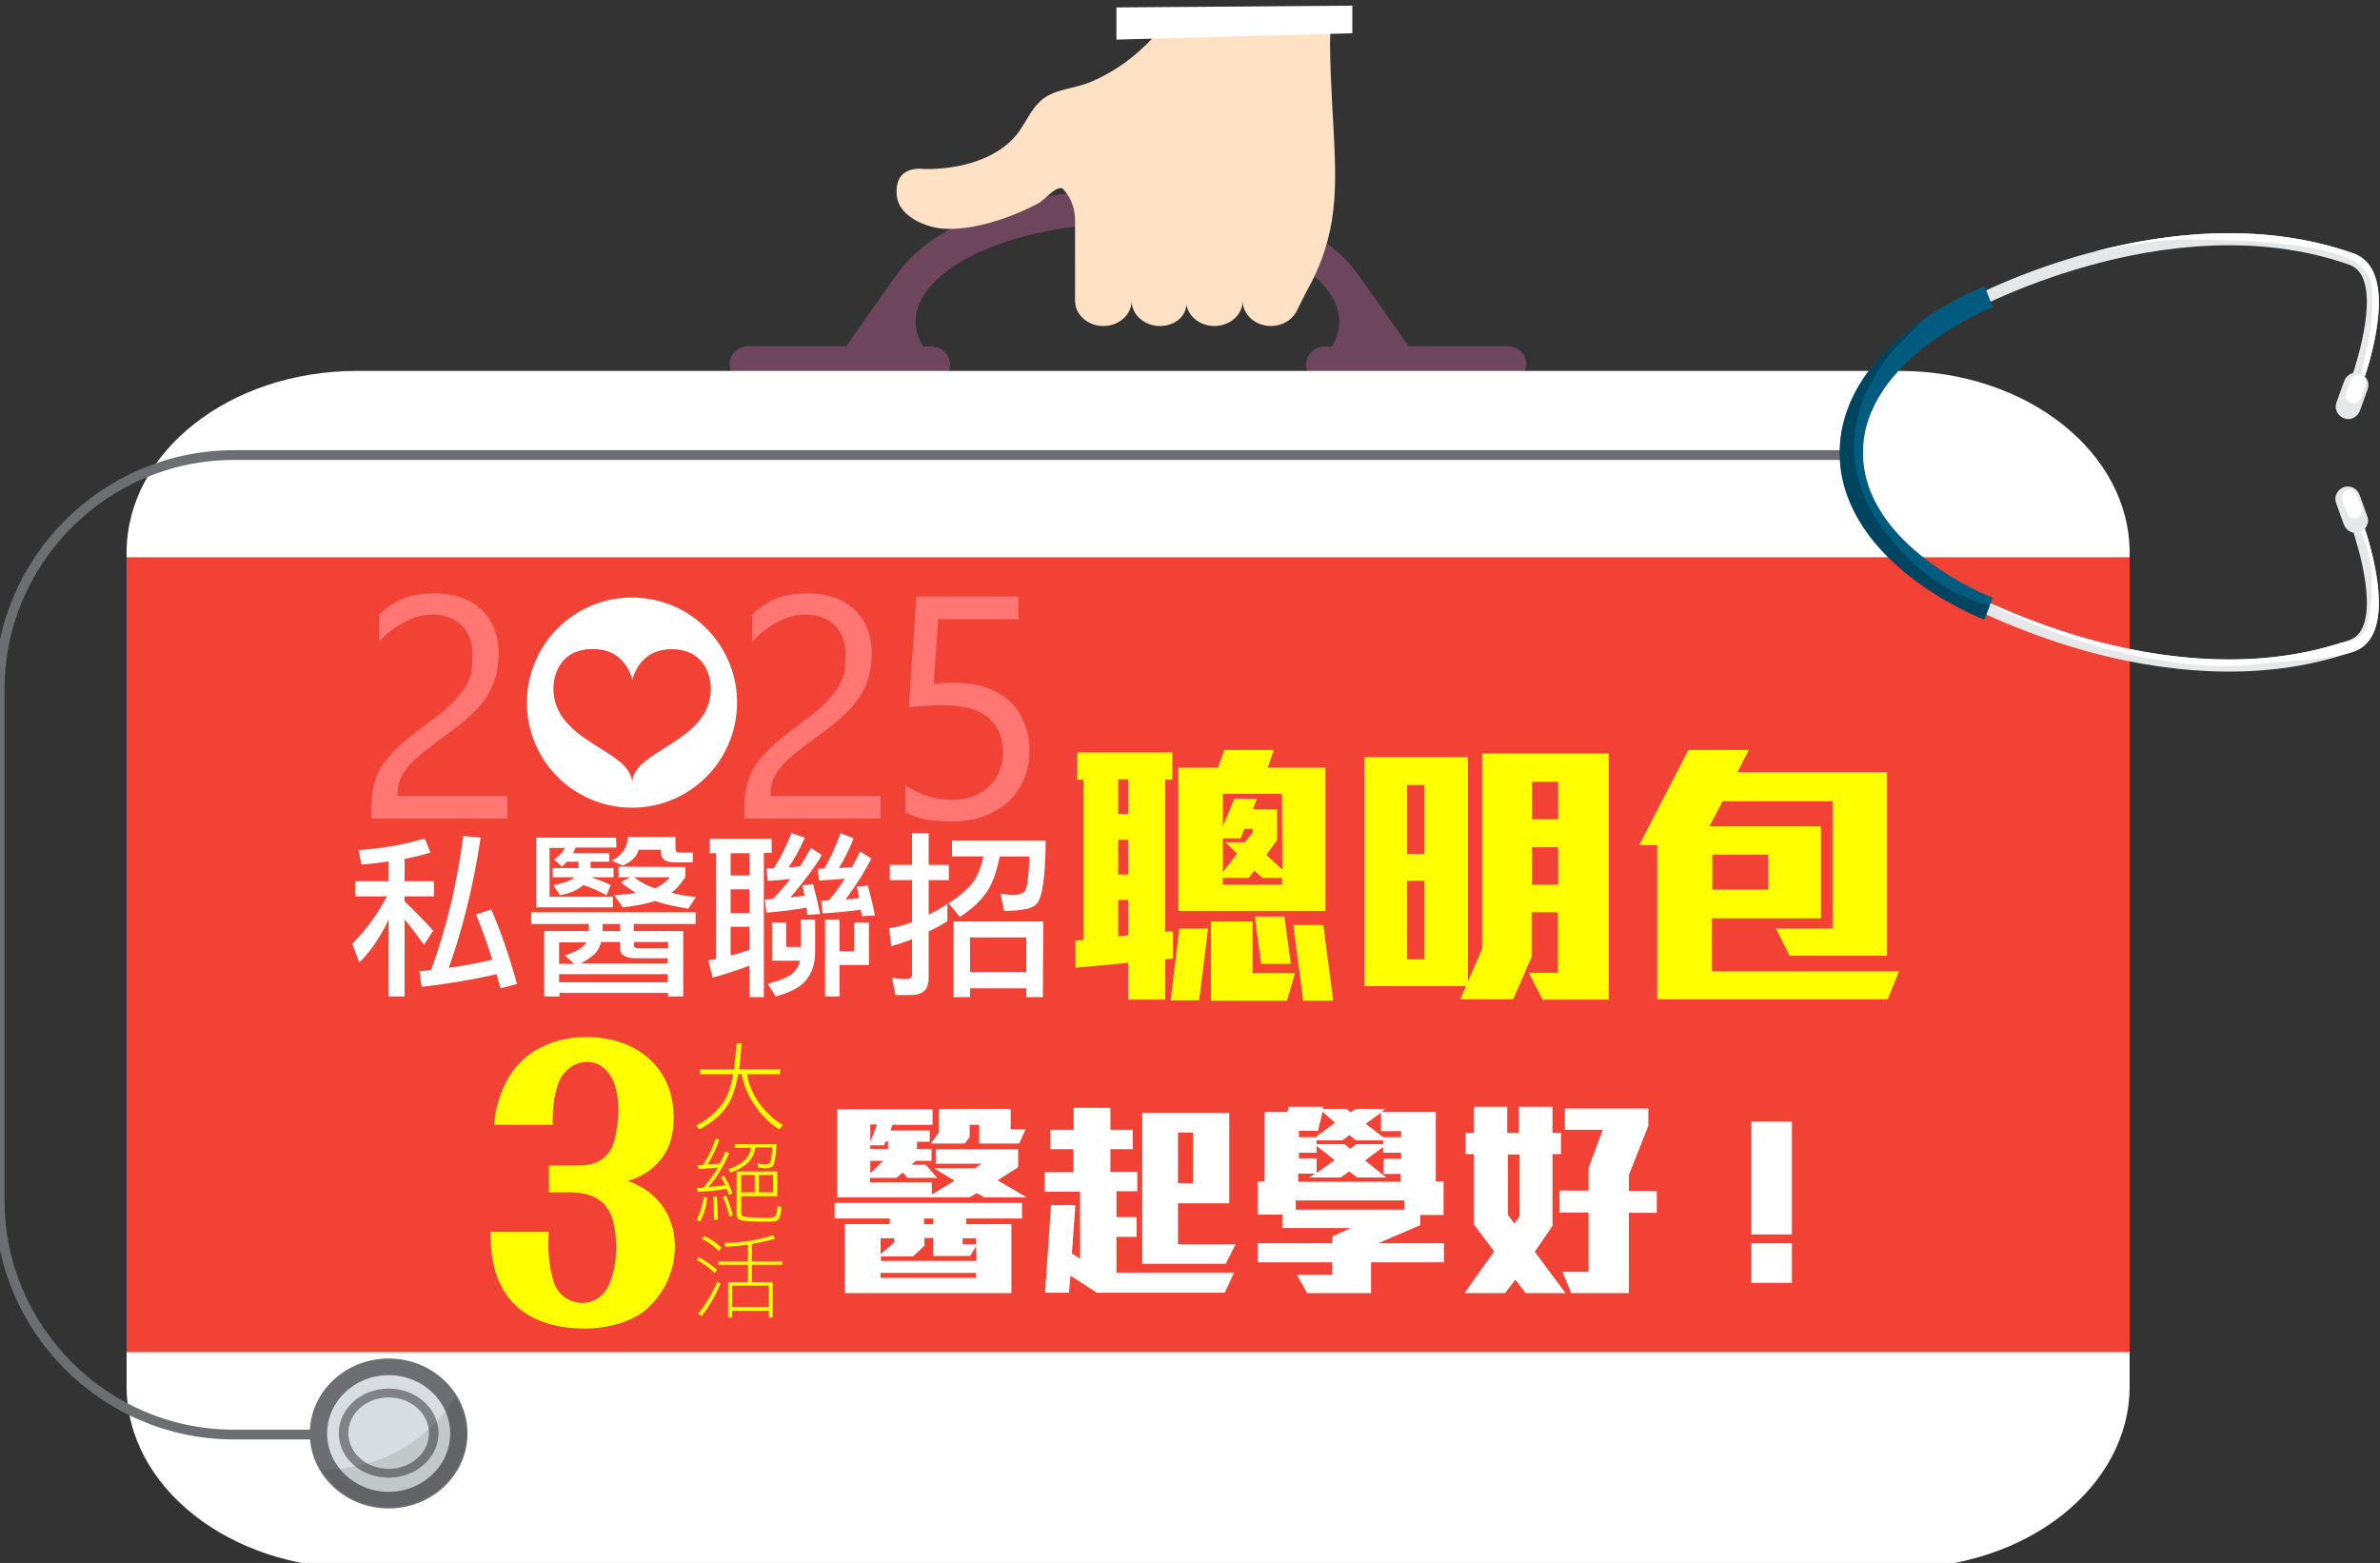 <?xml version="1.0" encoding="utf-8"?>
<!-- Generator: Adobe Illustrator 22.0.1, SVG Export Plug-In . SVG Version: 6.00 Build 0)  -->
<svg version="1.1" id="圖層_1" xmlns="http://www.w3.org/2000/svg" xmlns:xlink="http://www.w3.org/1999/xlink" x="0px" y="0px"
	 viewBox="0 0 673 442" style="enable-background:new 0 0 673 442;" xml:space="preserve">
<rect x="0" y="0" width="673" height="442" fill="#333333" stroke="none"/>
<style type="text/css">
	.st0{fill:#6D465D;}
	.st1{fill:#FFFFFF;}
	.st2{fill:#F24235;}
	.st3{fill:#FFFF00;}
	.st4{fill:#FF7673;}
	.st5{fill:#D7DDE0;}
	.st6{fill:#808285;}
	.st7{fill:#6D6E71;}
	.st8{opacity:0.1;enable-background:new    ;}
	.st9{fill:none;stroke:#6D6E71;stroke-width:2.758;stroke-miterlimit:10;}
	.st10{fill:#E6E7E8;}
	.st11{fill:#005B7F;}
	.st12{fill:#00445F;}
	.st13{fill:#FFE2C5;}
	.heart{animation:jump 1.5s linear infinite;transform-origin:25% 50%;}
	@keyframes jump{
		0%{transform:scale(1.1);}
		50%{transform:scale(1);}
		100%{transform:scale(1.1);
	}
</style>
<g>
	<g>
		<g>
			<path class="st0" d="M250.4,97.9L250.4,97.9L250.4,97.9L250.4,97.9z"/>
			<path class="st0" d="M387.2,97.8L387.2,97.8l0.1,0.1L387.2,97.8z"/>
			<path class="st0" d="M426.4,97.9h-28.1l-14-19.9c-0.1-0.1-0.2-0.1-0.2-0.2c-9.7-14.2-34.9-24.2-65.3-24.2
				c-30.7,0-56.1,10.1-65.6,24.6c0,0.1-0.1,0.1-0.2,0.2l-13.7,19.5h-27.7c-2.9,0-5.3,2.3-5.3,5.1c0,2.8,2.4,5.1,5.3,5.1h25.2
				c0.2,0.2,0.3,0.4,0.5,0.5c1.8,1.2,4.1,0.9,5.6-0.5h14c11.4,11.9,34.5,20,61.8,20s50.4-8,61.8-20h14.2c1.5,1,3.6,1.2,5.2,0.1
				l0.1-0.1h26.3c2.9,0,5.3-2.3,5.3-5.1C431.6,100.2,429.3,97.9,426.4,97.9z M250.4,97.9L250.4,97.9L250.4,97.9L250.4,97.9z
				 M268.1,105.4c0.4-0.7,0.6-1.5,0.6-2.3c0-2.8-2.4-5.1-5.3-5.1H261c-1.3-2.3-2.1-4.6-2.1-7c0-15.1,27.4-27.8,59.9-27.8
				s59.9,12.7,59.9,27.8c0,2.4-0.8,4.8-2.1,7h-2c-2.9,0-5.3,2.3-5.3,5.1c0,0.8,0.2,1.5,0.5,2.1c-10.6,8-29.7,13.5-51,13.5
				C297.7,118.7,278.8,113.3,268.1,105.4z M387.2,97.8l0.1,0.1L387.2,97.8C387.2,97.9,387.2,97.9,387.2,97.8z"/>
		</g>
		<g>
			<path class="st1" d="M602.2,392.1c0,28.4-29.1,51.4-65.1,51.4H100.9c-36,0-65.1-23-65.1-51.4V156.3c0-28.4,29.1-51.4,65.1-51.4
				h436.2c36,0,65.1,23,65.1,51.4V392.1z"/>
			<rect x="35.8" y="157.6" class="st2" width="566.4" height="224.8"/>
		</g>
	</g>
	<g>
		<g>
			<g>
				<path class="st1" d="M273.2,344.6v1.6H286v19.5h-47.1v-19.5h12.7v-1.6H236v-4.4h53v4.4H273.2z M278.3,338.6l-2.1-1.2l-2,1.2
					h-37.5v-24.9h27v4.4h-11.3l-0.6,1.6h11.1v3.2h-3.6v2h4.1v3.4H259l-1.3,1.1h4.1l3.2,3.7h-8.4l-1.3-1.5l-1.8,1.5H246v1.3h17.5v3.4
					l6.4-3.9l-5.8-3.5h11.5l2-1.3h-13V325h23.3v5.1l-5.8,3.7l8.2,4.8L278.3,338.6L278.3,338.6z M246.1,318v4.9l1.9-4.9H246.1z
					 M251.1,322.8h-0.7l-0.4,1.1h-3.9v1h5L251.1,322.8L251.1,322.8z M246.1,328.3v3.5l3.6-3.5H246.1z M276,352.5l-1.7,2.7h-10.4
					v-5.1h-2.5v2.2l-3.2,3h-9.1v1.3h27L276,352.5L276,352.5z M252.8,350.2H249v4.5l3.8-3.3V350.2z M276,360h-27v1.4h27V360z
					 M263.9,344.6h-2.6v1.6h2.6V344.6z M288.2,323.4h-11.3v-5.3h-2.7v3.5l-1.4,1.8h-9.6l2.3-3.2v-6.6h20.3v5.8h4.2L288.2,323.4z
					 M276,350.2h-3.8v1.7h3.8V350.2z"/>
				<path class="st1" d="M346.3,365.6h-36.1l-7.5-4.8l-0.4,4.8h-6.8l1.7-24.8h6.9l-1,13.7l2.3,1.5v-19h-10v-5.5h8.1V325H297v-5.5
					h6.6v-6.2H314v6.2h6.3v5.5H314v6.4h7.6v5.5h-5.9v7.3h5.7v5.6h-5.7v10.1H349L346.3,365.6z M346.6,357.4H323v-42.7h24.6v25.6
					h-14.5v11.6h16.3L346.6,357.4z M337.3,320.3h-4.2v14.3h4.2V320.3z"/>
				<path class="st1" d="M387.7,357v8.7h-18.1l-2.9-5.2h10V357h-21.1v-5.4h21.1v-1.9l5.2-2.4h-19.3v-3.8h-7v-9.4h2v-19.6h6.4
					l0.4-1.5h9.8l-0.1,0.6h6.7l1.1,1l1.4-1h8.5l-1.1,0.9H406v19.6h2.2v9.5h-6.6v2.9l-11.9,5.1h18.6v5.4L387.7,357L387.7,357z
					 M397.1,339.5h-30.7v2.6h30.7V339.5z M374,314.4l-1.3,5.4h-5.4v1.8h4.7l5.5-4.1L374,314.4z M372.3,324.1v1.9h-5v1.6h5v4.1
					l5.1-3.6L372.3,324.1z M396.2,332h-5v-4.3h5V326h-5.1v-1.6l-5.1,3.8l6,4.8h-8.2l-2.3-1.7l-2.4,1.7h-8.9l1.7-1.1h-4.8v2.3H396
					V332H396.2z M391.1,322.5h-7.7l-1.8-1.5l-2,1.5h-7.3v1.1h7.9l1.6,1.3l1.7-1.3h7.6L391.1,322.5L391.1,322.5z M396.2,319.9h-5.7
					v-5.2l-4.3,3.1l4.9,3.8h5.1V319.9z"/>
				<path class="st1" d="M431.4,365.7l-2.9-3.8l-2.9,3.8h-11.5l8.4-11.8l-5.7-7.6v-19.9h-2.4v-6h2.4V313h9.4v7.4h3.3V313h9.5v7.4
					h2.4v6H439v20.3l-5,7.3l8.7,11.7H431.4z M429.7,326.5h-3.3v17.1l1.8,2.4l1.5-2V326.5z M460.6,342.9v22.8h-16.3l-2.5-6h7.4v-16.8
					H441v-6.2h8.2v-6.4l4-10.8h-10.7v-6h23.6v4.9l-5.5,13.9v4.5h7.9v6.2h-7.9V342.9z"/>
				<path class="st1" d="M495.2,349.1v-31.9h11.5v31.9H495.2z M495.2,362.8v-11.2h11.5v11.2H495.2z"/>
			</g>
		</g>
		<g>
			<path class="st3" d="M183,370.1c-4.5,4.1-12.5,5.8-18.3,5.6c-5.8,0-11.3-1.3-15.8-4.1c-3.8-2.4-6.7-5.9-8.4-10.7
				c-1.4-3.9-1.8-8.1-1.8-12.5h16.5c-0.4,4.9,0,9.6,1.3,13.9c1.1,3.6,3.9,5.6,6.9,6.1c3.1,0.5,6.6-0.9,8.4-4.3
				c2.7-5.3,3-12.6,1.6-18.5c-0.7-3-2.2-5.1-4.2-6.4c-2.2-1.4-5-2-8.1-2h-5.9v-7.6h8.4c2.5,0,4.8-0.5,6.5-1.7s3-2.9,3.6-5.3
				c1.3-5.2,1.8-11.9-0.3-16.9c-1.8-4.1-5.2-5.8-8.5-5.3c-2.9,0.4-5.8,2.5-7.1,6.2c-1.3,3.6-1.6,7.7-1.5,11.5h-16.6
				c0.4-5.3,2.2-10.9,5.3-15.2c2.3-3.1,5.1-5.4,8.4-6.9c3.9-2,8.5-2.8,13.2-2.7c8,0.2,14.5,3,18.8,8c3.3,3.8,5.1,8.8,5.1,14.9
				c0,4.1-0.9,7.6-2.7,10.4c-2.3,3.5-5.6,6-10.3,7.4c4.6,1.5,7.9,4.2,10.2,7.6c2.3,3.5,3.3,7.6,3.1,12
				C190.5,359.9,187.8,365.7,183,370.1z"/>
		</g>
		<g>
			<g>
				<path class="st1" d="M121.7,241.1c-2.2,0.7-4.6,1.3-7.3,1.8v6.3h8.3v4.3h-8.3v1.4c2.6,2.5,5.3,5.2,8.1,8.3l-2.6,4
					c-2.2-3-4-5.4-5.5-7.2v21.8h-4.5V260c-0.3,0.6-0.6,1.2-0.8,1.7c-2.1,4-4.5,7.6-7.5,10.5l-2-5.3c3.9-3.9,7.2-8.4,9.8-13.4h-9
					v-4.3h9.5v-5.6c-2.4,0.4-5,0.7-7.7,0.9l-0.8-4.1c7-0.5,13.2-1.6,18.7-3.3L121.7,241.1z M135.9,236.9c-2,13.4-5,25.6-9,36.8
					c4-0.6,8.1-1.3,12.3-2.3c-1.4-4.4-2.9-8.7-4.6-12.8l4.3-1.4c2.7,6.1,5.1,13.2,7.3,21.1l-4.7,1.2c-0.4-1.4-0.7-2.7-1.1-4
					c-6.4,1.5-13.6,2.7-21.2,3.6l-0.6-4.5c1.1,0,2.2-0.2,3.3-0.3c4.2-11.5,7.3-24.2,9.1-37.9L135.9,236.9z"/>
				<path class="st1" d="M196.7,258v3.3h-17.5v2h14v18.5h-4.3v-1h-30.7v1h-4.3v-18.5h12.6v-2h-16.3V258H196.7z M174.3,239.7h-11.5
					c-0.3,0.7-0.6,1.2-0.8,1.6h10.3v2.4H167v1.8h6.5v2.6h-6.3c1.8,0.6,3.6,1.3,5.5,2.2l-1.2,2.9c-2.1-1.2-4.3-2.2-6.6-2.9
					c-0.1,0.1-0.2,0.2-0.2,0.2c-1.3,1.2-3.5,2.1-6.4,2.7l-1.8-2.9c2.7-0.5,4.5-1.1,5.5-1.9c0.1-0.1,0.2-0.2,0.3-0.3h-6v-2.6h7.3
					v-1.8h-3.3c-0.4,0.5-0.9,0.9-1.4,1.4l-2.2-2c1-0.8,1.9-1.6,2.5-2.4c0.2-0.3,0.4-0.6,0.6-0.9h-4.4v13.8h17.9v3h-21.7v-19.7h22.6
					L174.3,239.7L174.3,239.7z M162.4,272.6l-2.7-2.4c2.5-0.8,4.3-1.7,5.3-2.7c0.3-0.3,0.6-0.6,0.8-1h-7.7v6.1H162.4z M188.8,277.8
					v-2.3h-30.7v2.3H188.8z M188.8,272.6V271h-9c-1.4,0-2.5-0.2-3.3-0.7c-0.8-0.4-1.2-1.1-1.2-2.1v-1.8H170c-0.3,1-0.7,1.9-1.2,2.6
					c-0.9,1.2-2.4,2.3-4.6,3.5h24.6V272.6z M175.3,261.3h-4.9v2h4.9V261.3z M191,239.9c0,0.8,0.3,1.2,1,1.2h3.9v2.8H191
					c-2.8,0-4.1-0.9-4.1-2.8v-0.8h-6.3c-0.5,1.9-2,3.4-4.5,4.5l-3.1-1.4c3-1.6,4.5-3.9,4.5-6.7H191V239.9z M193.8,245.2v2.8
					c-1.2,1.9-2.5,3.4-3.9,4.5c1.9,0.5,4.2,0.9,6.9,1.2l-2.2,3.3c-4-0.7-7.2-1.4-9.4-2.2c-2.4,0.8-5.4,1.4-9.1,1.8l-2.4-3.4
					c2.4-0.2,4.5-0.4,6.2-0.7c-1.7-0.9-3.1-1.9-4.3-3l2.5-1.4h-3.2v-3L193.8,245.2L193.8,245.2z M179.2,267.2c0,0.7,0.5,1,1.6,1h8.1
					v-1.8h-9.6v0.8H179.2z M185.2,251.2c0.2-0.1,0.4-0.2,0.6-0.3c1.4-0.6,2.6-1.6,3.6-2.8h-10C180.9,249.4,182.8,250.4,185.2,251.2z
					"/>
				<path class="st1" d="M218.2,237.1v4.1H216V282h-4.1v-8.9c-3.1,1.2-6.6,2.3-10.4,3.4l-1.2-4.9c0.7-0.1,1.5-0.2,2.2-0.4v-29.9
					h-1.8v-4.1h17.5V237.1z M211.9,247.6v-6.3h-5.3v6.3H211.9z M211.9,258.2v-6.7h-5.3v6.7H211.9z M211.9,268.6v-6.5h-5.3v8.1
					C208.3,269.8,210.1,269.3,211.9,268.6z M227.6,236.9c-1.5,3.4-3.1,6.2-4.6,8.4c1.1,0,2.1-0.2,3.2-0.3c1.2-1.8,2.2-3.5,3.1-5.2
					l3.1,2c-1.9,3.3-4.9,7.3-8.9,12c1.3-0.1,2.7-0.3,4-0.5c-0.2-1-0.4-2-0.6-2.9l3-0.4c0.7,2.6,1.4,5.4,2,8.5l-3.6,0.2
					c-0.1-0.7-0.2-1.4-0.3-2c-3.5,0.6-7.3,1.1-11.3,1.4l-0.4-3.7c0.8,0,1.5-0.1,2.3-0.2c1.8-1.9,3.4-3.8,4.9-5.6
					c-2.1,0.2-4.2,0.4-6.4,0.5l-0.4-3.5c0.7,0,1.4,0,2.1,0c1.6-2.5,3.3-5.8,5-10L227.6,236.9z M222.3,260.9v6.9h4.1v-7.7h4.1v9.6
					c-0.1,3.3-1.1,5.9-2.9,7.9c-1.7,1.8-4.5,3.2-8.3,4.2l-2.2-3.6c3.5-0.9,5.9-1.9,7.3-3.2c0.9-0.9,1.5-2,1.8-3.3h-7.9v-10.8H222.3z
					 M241.4,237.1c-1.4,3.4-2.8,6.2-4.2,8.4c1.2-0.1,2.5-0.2,3.7-0.3c0.9-1.5,1.6-3,2.3-4.4l3.2,2c-1.6,3.2-4,7.1-7.3,11.6
					c1.2-0.1,2.5-0.2,3.8-0.4c-0.2-1.1-0.4-2.2-0.6-3.2l3.1-0.4c0.7,2.6,1.4,5.4,2,8.5l-3.7,0.2c-0.1-0.6-0.2-1.2-0.3-1.8
					c-3.3,0.4-6.9,0.8-10.8,1l-0.4-3.6c0.7,0,1.5,0,2.2-0.1c1.7-2.1,3.2-4.1,4.5-6.1c-2.3,0.2-4.8,0.4-7.3,0.5l-0.4-3.3
					c0.6,0,1.3,0,1.9-0.1c1.5-2.5,3-5.8,4.6-10L241.4,237.1z M245.7,260.9v12h-8.3v8.9h-4.1v-21.7h4.1v8.9h4.1v-8.1L245.7,260.9
					L245.7,260.9z"/>
				<path class="st1" d="M257.9,244.6v-9h4.7v9h5.7v4.3h-5.7v9.8c1.7-0.9,3.5-1.9,5.3-3.1v4.9c-1.7,1.1-3.5,2.1-5.3,2.9v13
					c0,1.8-0.4,3.1-1.2,3.8c-0.8,0.8-2.1,1.2-4.1,1.2h-4.1l-1-4.9c1.5,0.3,2.7,0.4,3.7,0.4c1.3,0,2-0.4,2-1.2v-10.1
					c-1.9,0.8-3.9,1.4-5.9,2l-0.6-5.1c2.1-0.3,4.3-0.9,6.5-1.7v-11.9h-6.3v-4.3L257.9,244.6L257.9,244.6z M295.7,237.7
					c-0.1,10.5-1,16.4-2.6,17.9c-0.9,1.3-4,2-9.2,2l-1-4.9c1.5,0.3,2.8,0.4,3.8,0.4c1.3,0,2.4-0.4,3.1-1.1c0.6-0.7,1.1-3.9,1.3-9.8
					h-8.4c-0.8,4-1.9,7.2-3.3,9.5c-1.8,2.8-4.5,5.4-8,7.6l-3.2-3.9c3-1.8,5.3-3.8,7-6c1.3-1.8,2.2-4.2,2.9-7.2h-8.9v-4.5
					L295.7,237.7L295.7,237.7z M294.9,282h-4.7v-2.5h-15.9v2.5h-4.7v-21.4H295L294.9,282L294.9,282z M290.2,274.9v-9.8h-15.9v9.8
					H290.2z"/>
			</g>
		</g>
		<g>
			<path class="st3" d="M329.5,271.3v11.4H319v-10.4l-14.9,1.4V266l2.3-0.2v-45.3h-1.8v-7.7h26.9v7.7h-2v43l2.2-0.2v7.8L329.5,271.3
				z M319,220.4h-2.8v9.8h2.8V220.4z M319,237.5h-2.8v9.8h2.8V237.5z M319,254.5h-2.8v10.3l2.8-0.3V254.5z M339.1,282.9H331
				l2.5-20.3h8.1L339.1,282.9z M333.2,257.6v-40.5h11.2l1.8-5h14l-1.7,5h16.3v40.5H333.2z M363.9,283h-21.5v-22.4h11.8v14.6h12
				L363.9,283z M362.5,224.5h-16.7v9.2l3.2-7.8h6.4l-1.1,3h6.8v8.7l-3,4.2l4.5,4.1L362.5,224.5L362.5,224.5z M354.1,234.4h-2.2
				l-1.1,2.7h-5v9.5l4-5.2l-3.3-3.2h5.5l2.2-2.7v-1.1H354.1z M362.5,248.3H357l-2.3-2.1l-1.6,2.1h-7.3v1.9h16.7L362.5,248.3
				L362.5,248.3z M356.6,272.6l-1.8-13.4h8.4l1.8,13.4H356.6z M368.5,283l-2.8-21.4h8.5L377,283H368.5z"/>
			<path class="st3" d="M436.2,282.7l-3.9-7.6h8.2V258h-7.4v12.6l-5.2,12h-15l1.6-3.7h-28.7v-64.8h29.3v63.4l4-9.2v-55.2h35.8v69.6
				L436.2,282.7L436.2,282.7z M402.8,222h-4.9v19.5h4.9V222z M402.8,249.1h-4.9v22.2h4.9V249.1z M440.6,221.1h-7.4v10.6h7.4V221.1z
				 M440.6,239.6h-7.4v10.6h7.4V239.6z"/>
			<path class="st3" d="M533.8,282.6h-65.2V239h-5.1l13.9-26.9h17.1l-3.2,6.3h42.3v51.9H506l-3.8-7.7h16v-36h-31.1l-3.7,7.1h31.5v26
				h-30.8v15H537L533.8,282.6z M500,241.7h-15.8v9.9H500V241.7z"/>
		</g>
		<g>
			<path class="st3" d="M207.5,302.4c0.3-2.1,0.6-4.6,0.8-7.3h1.4c-0.2,2.7-0.4,5.1-0.7,7.3h11.6v1.4h-9.4c0.6,3.1,1.8,5.9,3.6,8.3
				s3.9,4.5,6.6,6.1l-1.1,1.2c-2.7-1.8-5-4-6.8-6.7c-1.9-2.6-3.1-5.6-3.8-8.9h-1c-0.6,3.6-1.5,6.2-2.5,8c-1.7,3-4.5,5.5-8.4,7.6
				l-1-1c3.6-2,6.3-4.4,8.1-7.2c1-1.6,1.8-4.1,2.4-7.4h-9.4v-1.4H207.5z"/>
			<path class="st3" d="M200,338.7c-0.3,2.5-0.9,4.7-2,6.8l-1-0.5c1-2.2,1.7-4.4,2-6.5L200,338.7z M203.4,322.3
				c-0.4,1.3-1,2.6-1.7,4c-0.5,1.2-1.1,2.2-1.7,3c1.2-0.1,2.4-0.1,3.5-0.2c0.6-1.1,1.1-2.3,1.6-3.4l1.1,0.4
				c-0.7,1.7-1.6,3.5-2.8,5.4c-1,1.6-2,3-3.1,4.2c1.6-0.1,3.2-0.3,4.8-0.5c-0.4-0.8-0.7-1.5-1.2-2.2l0.8-0.5c1,1.5,1.8,3.2,2.4,5
				l-1,0.4c-0.2-0.6-0.4-1.2-0.6-1.7c-2.7,0.5-5.4,0.7-8.2,0.9L197,336c0.6,0,1.2-0.1,1.9-0.1c1.3-1.5,2.4-3.1,3.5-4.7
				c0.2-0.3,0.4-0.6,0.6-1c-1.8,0.2-3.6,0.3-5.5,0.4l-0.3-1.1c0.5,0,1,0,1.5,0c0.7-1.1,1.4-2.2,2-3.4c0.6-1.4,1.2-2.7,1.7-4.1
				L203.4,322.3z M203,344.9l-1.1,0.1c0-2.4-0.1-4.6-0.2-6.5l1-0.1C202.9,340.5,203,342.7,203,344.9z M207.2,343.7l-1,0.3
				c-0.4-2-1-3.8-1.8-5.5l0.9-0.4C206.1,339.8,206.7,341.7,207.2,343.7z M219.6,323.4c-0.2,3.7-0.6,5.8-1.1,6.4
				c-0.4,0.4-1.1,0.6-2.1,0.6c-0.6,0-1.3-0.1-2.1-0.3l-0.1-1.1c0.8,0.2,1.6,0.3,2.2,0.3s1-0.1,1.3-0.5c0.3-0.3,0.5-1.8,0.7-4.3h-4.8
				c-0.2,1.5-0.8,2.9-1.9,4.1c-1.3,1.3-3,2.3-5.2,3l-0.5-1c2-0.6,3.5-1.5,4.7-2.6c0.9-1,1.5-2.1,1.7-3.4h-4.6v-1h11.8V323.4z
				 M208.5,331.3h11.3v7h-10.2v4.6c0,0.7,0.2,1,0.6,1.1c0.5,0.2,2.9,0.4,7.3,0.4c0.9,0,1.5-0.2,1.8-0.5c0.2-0.2,0.4-1.2,0.6-3
				l1.1,0.5c-0.2,2-0.5,3.1-0.9,3.4c-0.3,0.5-1.2,0.7-2.7,0.7c-4.7,0-7.4-0.2-8.1-0.5c-0.6-0.2-1-0.7-1-1.5v-5.4v-6.8H208.5z
				 M209.6,332.3v4.9h3.8v-4.9H209.6z M214.6,337.2h4v-4.9h-4V337.2z"/>
			<path class="st3" d="M202.8,359.1l-0.7,0.9c-1.6-1.5-3.3-2.7-5.1-3.7l0.6-0.8C199.5,356.5,201.2,357.8,202.8,359.1z M203.7,363
				c-1.2,3.1-3,6.2-5.3,9.2l-1-0.7c2.3-2.8,4.1-5.8,5.4-9.1L203.7,363z M204,352.8l-0.7,1c-1.5-1.4-3.1-2.6-4.8-3.5l0.6-0.8
				C201,350.4,202.6,351.5,204,352.8z M219.2,350.3c-2,0.6-4.2,1.1-6.6,1.5v4.9h8.6v1h-8.6v4.9h5.9v10h-1.1v-1.9H207v1.9h-1.1v-10
				h5.6v-4.9h-8.4v-1h8.4V352c-2,0.3-4.2,0.5-6.4,0.6l-0.3-1.1c4.6,0,9.2-0.7,13.8-2.2L219.2,350.3z M217.4,369.6v-6H207v6H217.4z"
				/>
		</g>
		<g>
			<g class="heart">
				<g>
					<g>
						<path class="st1" d="M196.1,222.8c-13.3,9.6-31.9,6.6-41.5-6.7c-9.6-13.3-6.6-31.9,6.7-41.5c13.3-9.6,31.9-6.6,41.5,6.7
							C212.4,194.6,209.4,213.2,196.1,222.8z"/>
					</g>
				</g>
				<g>
					<path class="st2" d="M189.9,183.6c-7.4,0-10.1,5.2-11.1,8.6c-1-3.5-3.7-8.6-11.1-8.6c-10,0-11.1,8.5-11.1,11.1
						c0,15.3,22.2,17.3,22.2,26.6c0-9.2,22.2-11.3,22.2-26.6C201,192.1,199.8,183.6,189.9,183.6z"/>
					<path class="st2" d="M178.7,192.2c-1-3.5-3.7-8.6-11.1-8.6c-10,0-11.1,8.5-11.1,11.1c0,15.3,22.2,17.3,22.2,26.6
						C178.7,212,178.7,192.2,178.7,192.2z"/>
				</g>
			</g>
			<g>
				<g>
					<path class="st4" d="M291.1,212.1c0,3-0.5,5.8-1.6,8.3c-1,2.5-2.5,4.6-4.5,6.4c-1.9,1.8-4.3,3.1-7,4.1c-2.7,1-5.8,1.4-9.1,1.4
						c-5.8,0-10.1-0.9-12.9-2.6v-7.6c4.2,2.7,8.6,4.1,13,4.1c2.3,0,4.3-0.3,6.1-1c1.8-0.7,3.4-1.6,4.6-2.8c1.3-1.2,2.3-2.6,2.9-4.3
						c0.7-1.7,1-3.5,1-5.5c0-4.1-1.4-7.2-4.1-9.6c-2.7-2.3-6.7-3.5-11.9-3.5c-0.8,0-1.7,0-2.7,0c-0.9,0-1.9,0.1-2.8,0.1
						c-0.9,0-1.8,0.1-2.7,0.2c-0.9,0.1-1.7,0.1-2.4,0.2l2.1-31.3h28.9v6.4h-22.7l-1.3,18.3c0.9-0.1,1.9-0.1,3-0.2c1,0,2-0.1,2.8-0.1
						c3.3,0,6.3,0.4,8.9,1.3c2.6,0.9,4.8,2.1,6.6,3.7c1.8,1.6,3.2,3.6,4.1,5.9C290.6,206.6,291.1,209.2,291.1,212.1z"/>
				</g>
			</g>
			<g>
				<g>
					<path class="st4" d="M239.1,185.1c0-1.9-0.3-3.6-0.9-5c-0.6-1.4-1.4-2.6-2.4-3.5c-1-0.9-2.2-1.6-3.6-2.1
						c-1.4-0.5-2.9-0.7-4.5-0.7c-1.4,0-2.8,0.2-4.1,0.6c-1.3,0.4-2.6,0.9-3.9,1.6c-1.3,0.7-2.5,1.5-3.7,2.4c-1.2,0.9-2.3,2-3.3,3.1
						v-7.7c2-1.9,4.2-3.4,6.7-4.5c2.5-1,5.5-1.5,9.1-1.5c2.6,0,4.9,0.4,7.1,1.1c2.2,0.7,4.1,1.8,5.7,3.2c1.6,1.4,2.9,3.2,3.8,5.3
						c0.9,2.1,1.4,4.5,1.4,7.2c0,2.5-0.3,4.7-0.8,6.7c-0.6,2-1.4,3.9-2.6,5.7c-1.1,1.8-2.6,3.5-4.3,5.1c-1.7,1.6-3.8,3.3-6.1,5
						c-2.9,2.1-5.3,3.9-7.2,5.4s-3.4,2.9-4.5,4.2c-1.1,1.3-1.9,2.6-2.4,3.9c-0.5,1.3-0.7,2.8-0.7,4.5h31.1v6.4h-38.5v-3.1
						c0-2.7,0.3-5,0.9-7.1c0.6-2,1.5-4,2.9-5.8c1.3-1.8,3.1-3.7,5.2-5.5s4.8-3.9,7.9-6.2c2.3-1.6,4.2-3.2,5.7-4.7
						c1.5-1.5,2.7-3,3.7-4.4c0.9-1.5,1.6-3,2-4.5C238.9,188.4,239.1,186.8,239.1,185.1z"/>
				</g>
			</g>
			<g>
				<g>
					<path class="st4" d="M133.6,185.1c0-1.9-0.3-3.6-0.9-5c-0.6-1.4-1.4-2.6-2.4-3.5c-1-0.9-2.2-1.6-3.6-2.1
						c-1.4-0.5-2.9-0.7-4.5-0.7c-1.4,0-2.8,0.2-4.1,0.6c-1.3,0.4-2.6,0.9-3.9,1.6c-1.3,0.7-2.5,1.5-3.7,2.4c-1.2,0.9-2.3,2-3.3,3.1
						v-7.7c2-1.9,4.2-3.4,6.7-4.5c2.5-1,5.5-1.5,9.1-1.5c2.6,0,4.9,0.4,7.1,1.1c2.2,0.7,4.1,1.8,5.7,3.2c1.6,1.4,2.9,3.2,3.8,5.3
						c0.9,2.1,1.4,4.5,1.4,7.2c0,2.5-0.3,4.7-0.8,6.7c-0.6,2-1.4,3.9-2.6,5.7c-1.1,1.8-2.6,3.5-4.3,5.1c-1.7,1.6-3.8,3.3-6.1,5
						c-2.9,2.1-5.3,3.9-7.2,5.4s-3.4,2.9-4.5,4.2c-1.1,1.3-1.9,2.6-2.4,3.9c-0.5,1.3-0.7,2.8-0.7,4.5h31.1v6.4h-38.5v-3.1
						c0-2.7,0.3-5,0.9-7.1c0.6-2,1.5-4,2.9-5.8c1.3-1.8,3.1-3.7,5.2-5.5s4.8-3.9,7.9-6.2c2.3-1.6,4.2-3.2,5.7-4.7
						c1.5-1.5,2.7-3,3.7-4.4c0.9-1.5,1.6-3,2-4.5C133.4,188.4,133.6,186.8,133.6,185.1z"/>
				</g>
			</g>
		</g>
	</g>
	<g>
		<g>
			<path class="st5" d="M109.9,386.5c-11,0-19.9,8.4-19.9,18.8s8.9,18.8,19.9,18.8s19.9-8.4,19.9-18.8
				C129.8,395,120.9,386.5,109.9,386.5z"/>
			<path class="st6" d="M109.9,392.7c-7.8,0-14.1,5.7-14.1,12.6c0,7,6.3,12.6,14.1,12.6s14.1-5.7,14.1-12.6
				C124,398.4,117.7,392.7,109.9,392.7z M109.9,415.4c-6.3,0-11.4-4.5-11.4-10.1s5.1-10.1,11.4-10.1s11.4,4.5,11.4,10.1
				S116.2,415.4,109.9,415.4z"/>
			<path class="st7" d="M109.9,384.2c-12.3,0-22.3,9.5-22.3,21.2s10,21.2,22.3,21.2s22.3-9.5,22.3-21.2
				C132.2,393.7,122.2,384.2,109.9,384.2z M109.9,421.9c-9.6,0-17.4-7.4-17.4-16.5s7.8-16.5,17.4-16.5s17.4,7.4,17.4,16.5
				S119.5,421.9,109.9,421.9z"/>
			<path class="st8" d="M90.9,415.7c3.8,6.2,10.9,10.4,19,10.4c12.1,0,21.9-9.3,21.9-20.7c0-3.8-1.1-7.3-2.9-10.4
				C114.3,417.3,92.5,415.2,90.9,415.7z"/>
		</g>
		<path class="st9" d="M523.4,128.7H66.1c-36.4,0-66.2,29.8-66.2,66.2v144.6c0,36.4,29.8,66.2,66.2,66.2h23.3"/>
		<g>
			<g>
				<path class="st10" d="M671.1,76.9c-1.2-2.6-3.1-4.3-5.5-5.2c-27.4-9.7-56.3-5.3-75.8,0.1c-21,5.8-35.8,14.1-36,14.2l1.7,3
					c0.1-0.1,14.7-8.2,35.3-13.9c19-5.3,47.1-9.6,73.6-0.2c1.6,0.6,2.8,1.7,3.6,3.4c4.2,8.9-3.3,29.1-3.3,29.3l3.2,1.2
					C668.2,108.1,675.9,87.2,671.1,76.9z"/>
			</g>
			<g>
				<path class="st1" d="M671.1,76.9c-1.2-2.6-3.1-4.3-5.5-5.2c-26.2-9.3-53.8-5.7-73.2-0.6c8.7-1.4,17.4-3.5,26.2-3.4
					c54.1,0.4,52,9.4,52.2,17.2c0.2,7.4-1.6,14.4-3.3,21.6c-0.2,0.8-0.4,1.5-0.8,2.1l1.1,0.4C668.2,108.1,675.9,87.2,671.1,76.9z"/>
			</g>
			<path class="st10" d="M667.3,116.2l2.2-6.1c0.7-1.8-0.3-3.8-2.1-4.5s-3.8,0.3-4.5,2.1l-2.2,6.1c-0.7,1.8,0.3,3.8,2.1,4.5
				C664.6,119,666.6,118,667.3,116.2z"/>
			<path class="st1" d="M667.5,112.7l1.4-3.8c0.4-1.1-0.2-2.4-1.3-2.8s-2.4,0.2-2.8,1.3l-1.4,3.8c-0.4,1.1,0.2,2.4,1.3,2.8
				S667.1,113.8,667.5,112.7z"/>
			<g>
				<g>
					<path class="st10" d="M671.1,179.1c4.8-10.3-2.9-31.1-3.2-32l-3.2,1.2c0.1,0.2,7.5,20.4,3.3,29.3c-0.8,1.7-2,2.8-3.6,3.4
						c-26.5,9.4-54.6,5.1-73.6-0.2c-20.6-5.7-35.2-13.8-35.3-13.9l-1.7,3c0.1,0.1,15,8.3,36,14.2c19.5,5.4,48.4,9.8,75.8,0.1
						C668,183.4,669.9,181.7,671.1,179.1z"/>
				</g>
				<g>
					<path class="st1" d="M665.6,184.3c2.5-0.9,4.3-2.6,5.5-5.2c4.8-10.3-2.9-31.1-3.2-32l-2.3,0.8c6.2,7,5.7,20.3,4,28.5
						c-0.7,3.3-4.1,5.2-7.4,5.3c-25.8,8.4-53,4.2-71.4-0.9c-11.2-3.1-20.5-6.9-26.8-9.7c1.2,1,2.4,1.8,4.2,2.4
						c3.4,1.3,24.2,12.1,53.7,14.6c7.5,0.7,15.1-0.1,22.6-0.9C646.5,187.1,660.3,186.2,665.6,184.3z"/>
				</g>
				<path class="st10" d="M669.4,146l-2.2-6.1c-0.7-1.8-2.7-2.8-4.5-2.1s-2.8,2.7-2.1,4.5l2.2,6.1c0.7,1.8,2.7,2.8,4.5,2.1
					C669.1,149.8,670.1,147.8,669.4,146z"/>
				<path class="st1" d="M667.8,143.7l-1.4-3.8c-0.4-1.1-1.7-1.7-2.8-1.3s-1.7,1.7-1.3,2.8l1.4,3.8c0.4,1.1,1.7,1.7,2.8,1.3
					S668.2,144.8,667.8,143.7z"/>
				<path class="st11" d="M526.8,128c0-26.6,36.3-40.9,36.7-41.1l0,0l-0.9-2.4l-1.4-3.6c-0.4,0.2-10.3,4-20.2,11.5
					c-13.5,10.3-20.7,22.6-20.7,35.6s7.2,25.3,20.7,35.6c10,7.6,19.8,11.4,20.2,11.5l2.3-6.1C563.1,169,526.8,154.7,526.8,128z"/>
				<path class="st12" d="M542.1,160.2c-30.7-27.6-14.4-53.2-5.3-62.6c2.5-2.6,5-5.2,7.6-7.6c-1.1,0.8-2.3,1.6-3.5,2.5
					c-13.5,10.3-20.7,22.6-20.7,35.6s7.2,25.3,20.7,35.6c10,7.6,19.8,11.4,20.2,11.5l1.5-3.9C555.1,169.2,547.9,165.4,542.1,160.2z"
					/>
			</g>
		</g>
	</g>
	<g>
		<path class="st13" d="M328,92.2c-4.4,0-8-3.2-8-7.1c0,3.9-3.6,7.1-8,7.1s-8-3.2-8-7.1V62.4c0-6.2-3.7-9.2-3.7-9.2
			c-2.2-0.3-4.8,3.3-6.7,4.3c-7.5,4-18.8,8-27.5,7.1c-5-0.5-11.9-3.7-12.5-9.1c-1-9.2,7.7-7.7,7.7-7.7c9.8,0.2,21.7-2.8,27.2-11.1
			c1.8-2.7,3.4-6.1,5.9-8.3c3.6-3.2,9.3-3.3,13.7-5.1c4.9-2,9.3-4.8,13.2-8.1c2-1.7,3.9-3.6,5.6-5.5l-10,0.2l66.9-1.7l-7.3,0.2
			c-1.1,0,0.4,24.7,0.5,26.4c1,18.7,1.6,31.5-7.8,48.1l-2.5,5l0,0l-0.1,0.2l0,0c-1.3,2.4-4,4.1-7.2,4.1c-4.4,0-8-3.2-8-7.1
			c0,3.9-3.6,7.1-8,7.1s-8-3.2-8-7.1C336,89.1,332.4,92.2,328,92.2z"/>
		<g>
			<polygon class="st1" points="315.7,2.1 315.7,11.2 382.4,9.4 382.4,1.6 			"/>
		</g>
	</g>
</g>
</svg>

